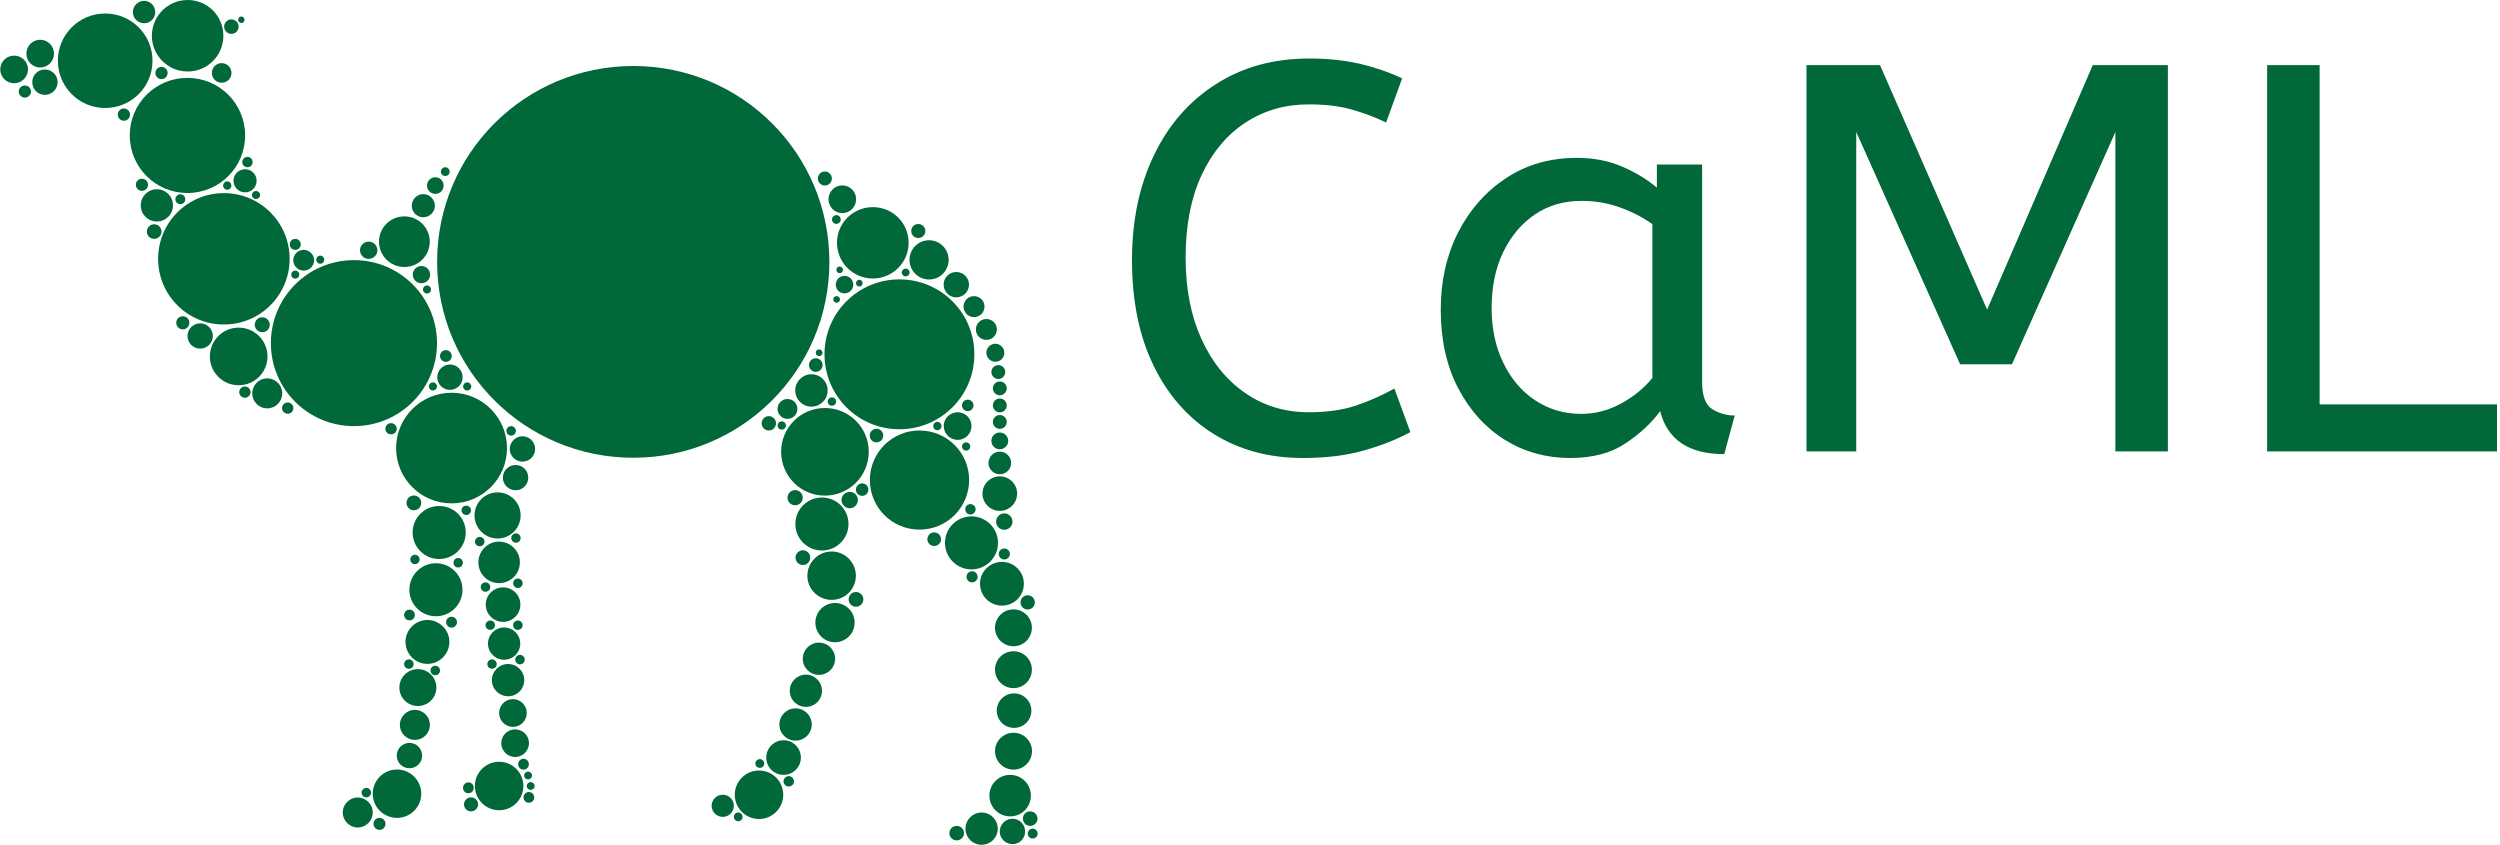 <svg version="1.2" xmlns="http://www.w3.org/2000/svg" viewBox="0 0 2000 676" width="2000" height="676">
	<title>caml-high-resolution-logo-transparent-svg</title>
	<style>
		.s0 { fill: #006839 }
	</style>
	<g id="Layer">
		<g id="Layer">
			<g id="tight-bounds">
				<g id="Layer">
					<g id="Layer">
						<g id="Layer">
							<g id="Layer">
								<g id="Layer">
									<g id="textblocktransform">
										<g id="textblock">
											<g id="Layer">
												<g id="Layer">
													<g id="Layer">
														<g id="Layer">
															<path id="text-0" fill-rule="evenodd" class="s0" d="m1042.2 366.4q-40.3 0-71.2-19.2-30.9-19.2-48.2-54.8-17.2-35.4-17.2-84.4 0-47.3 17.5-83.7 17.4-36.4 49.5-56.9 32-20.6 74.9-20.6 22.1 0 40.2 4.2 18.1 4.2 34 11.7l-12.8 35.3q-13.7-6.6-28-10.5-14.4-4-33.9-4-28.3 0-50.5 14.5-22.4 14.6-35.2 42-12.8 27.4-12.8 66.2 0 37.1 12.6 64.9 12.6 27.8 34.9 43.2 22.3 15.5 51 15.5 21.7 0 37.6-5.3 15.9-5.3 30.9-13.7l12.8 34.9q-16.3 8.8-37.3 14.7-21 6-48.8 6zm213.9 0q-28.8 0-52.2-14.5-23.4-14.6-37.4-41.4-13.9-26.6-13.9-62.8 0-34.4 13.9-61.8 14-27.4 38.5-43.5 24.5-16.1 56.4-16.1 19.9 0 35.9 6.8 16.2 6.9 28.2 17v-18.5h36.2v173.9q0 16.8 8.1 21.8 8.2 5.1 18 5.1l-8.4 30.9q-42.5 0-51.3-34.4-10.2 14.1-27.7 25.8-17.4 11.7-44.3 11.7zm8.8-35.3q16.8 0 31.8-8.2 15-8.1 25.2-20.5v-123.1q-11.9-8.4-26.3-13.5-14.3-5.1-30.3-5.1-21.2 0-37.3 10.8-16.1 10.9-25.4 30.1-9.3 19.2-9.3 44.8 0 24.7 9.3 43.8 9.3 19.3 25.6 30.1 16.4 10.8 36.7 10.8zm220.1 30h-39.8v-309h58.8l85.7 195.6 84.5-195.6h60.1v309h-42v-255.5l-82.7 185.8h-41.5l-83.1-185.8zm512.6 0h-183.9v-309h42v271.4h141.9z"/>
														</g>
													</g>
												</g>
											</g>
											<g id="Layer">
												<g id="Layer">
													<g id="Layer">
														<g id="Layer">
														</g>
													</g>
												</g>
											</g>
										</g>
									</g>
								</g>
							</g>
							<g id="Layer">
								<g id="Layer">
									<g id="Layer">
										<g id="icon-0">
											<g id="Layer">
												<path id="Layer" class="s0" d="m506.6 366.2c-86.8 0-156.9-70-156.9-156.7 0-86.7 70.1-156.7 156.9-156.7 86.8 0 156.9 70 156.9 156.7 0 86.7-70.1 156.7-156.9 156.7z"/>
												<path id="Layer" class="s0" d="m719.5 343.4c-33.1 0-59.9-26.8-59.9-60 0-33.1 26.8-59.9 59.9-59.9 33.2 0 60 26.8 60 59.9 0 33.2-26.8 60-60 60z"/>
												<path id="Layer" class="s0" d="m283.2 340.9c-36.8 0-66.5-29.7-66.5-66.4 0-36.7 29.7-66.4 66.5-66.4 36.7 0 66.4 29.7 66.4 66.4 0 36.7-29.7 66.4-66.4 66.4z"/>
												<path id="Layer" class="s0" d="m179.1 259.6c-29.1 0-52.6-23.5-52.6-52.5 0-29.1 23.5-52.6 52.6-52.6 29.1 0 52.6 23.5 52.6 52.6 0 29-23.5 52.5-52.6 52.5z"/>
												<path id="Layer" class="s0" d="m149.9 154.4c-25.5 0-46.1-20.6-46.1-46.1 0-25.4 20.6-46 46.1-46 25.6 0 46.2 20.6 46.2 46 0 25.5-20.6 46.1-46.2 46.1z"/>
												<path id="Layer" class="s0" d="m84.1 86.4c-20.9 0-37.8-16.9-37.8-37.8 0-20.9 16.9-37.8 37.8-37.8 21 0 37.9 16.9 37.9 37.8 0 20.9-16.9 37.8-37.9 37.8z"/>
												<path id="Layer" class="s0" d="m150.1 57.2c-15.8 0-28.6-12.8-28.6-28.6 0-15.8 12.8-28.6 28.6-28.6 15.9 0 28.6 12.8 28.6 28.6 0 15.8-12.7 28.6-28.6 28.6z"/>
												<path id="Layer" class="s0" d="m115.3 18.6c-5 0-9-4-9-8.9 0-5 4-9 9-9 4.9 0 8.9 4 8.9 9 0 4.9-4 8.9-8.9 8.9z"/>
												<path id="Layer" class="s0" d="m177.3 66.2c-4.3 0-7.8-3.5-7.8-7.8 0-4.4 3.5-7.9 7.8-7.9 4.4 0 7.9 3.5 7.9 7.9 0 4.3-3.5 7.8-7.9 7.8z"/>
												<path id="Layer" class="s0" d="m196.1 153.9c-5.2 0-9.3-4.2-9.3-9.3 0-5.1 4.1-9.2 9.3-9.2 5.1 0 9.2 4.1 9.2 9.2 0 5.1-4.1 9.3-9.2 9.3z"/>
												<path id="Layer" class="s0" d="m323.5 213.6c-11.2 0-20.3-9-20.3-20.3 0-11.2 9.1-20.2 20.3-20.2 11.2 0 20.3 9 20.3 20.2 0 11.3-9.1 20.3-20.3 20.3z"/>
												<path id="Layer" class="s0" d="m361.3 402.7c-24.5 0-44.4-19.7-44.4-44.2 0-24.5 19.9-44.3 44.4-44.3 24.4 0 44.3 19.8 44.3 44.3 0 24.5-19.9 44.2-44.3 44.2z"/>
												<path id="Layer" class="s0" d="m698.3 222.8c-15.9 0-28.7-12.8-28.7-28.6 0-15.8 12.8-28.5 28.7-28.5 15.8 0 28.6 12.7 28.6 28.5 0 15.8-12.8 28.6-28.6 28.6z"/>
												<path id="Layer" class="s0" d="m659.9 396.5c-19.4 0-35-15.7-35-35.1 0-19.3 15.6-35 35-35 19.4 0 35.1 15.7 35.1 35 0 19.4-15.7 35.1-35.1 35.1z"/>
												<path id="Layer" class="s0" d="m735.6 423.7c-22 0-39.7-17.8-39.7-39.7 0-21.9 17.7-39.6 39.7-39.6 21.9 0 39.7 17.7 39.7 39.6 0 21.9-17.8 39.7-39.7 39.7z"/>
												<path id="Layer" class="s0" d="m242.9 216.5c-4.5 0-8.3-3.8-8.3-8.3 0-4.6 3.8-8.3 8.3-8.3 4.6 0 8.4 3.7 8.4 8.3 0 4.5-3.8 8.3-8.4 8.3z"/>
												<path id="Layer" class="s0" d="m338.6 173.8c-5.1 0-9.2-4.1-9.2-9.2 0-5.1 4.1-9.3 9.2-9.3 5.1 0 9.3 4.2 9.3 9.3 0 5.1-4.2 9.2-9.3 9.2z"/>
												<path id="Layer" class="s0" d="m673.8 170.5c-6.1 0-11-5-11-11.1 0-6.1 4.9-11.1 11-11.1 6.2 0 11.1 5 11.1 11.1 0 6.1-4.9 11.1-11.1 11.1z"/>
												<path id="Layer" class="s0" d="m675.6 234.7c-3.9 0-7-3.1-7-7 0-3.9 3.1-7 7-7 3.9 0 7 3.1 7 7 0 3.9-3.1 7-7 7z"/>
												<path id="Layer" class="s0" d="m659.9 148.4c-3.1 0-5.6-2.5-5.6-5.6 0-3.1 2.5-5.6 5.6-5.6 3.1 0 5.6 2.5 5.6 5.6 0 3.1-2.5 5.6-5.6 5.6z"/>
												<path id="Layer" class="s0" d="m734.6 190.4c-3.1 0-5.6-2.5-5.6-5.6 0-3.1 2.5-5.6 5.6-5.6 3.1 0 5.7 2.5 5.7 5.6 0 3.1-2.6 5.6-5.7 5.6z"/>
												<path id="Layer" class="s0" d="m669.1 179.1c-2 0-3.5-1.6-3.5-3.5 0-1.9 1.5-3.5 3.5-3.5 1.9 0 3.5 1.6 3.5 3.5 0 1.9-1.6 3.5-3.5 3.5z"/>
												<path id="Layer" class="s0" d="m671.7 218.5c-1.4 0-2.6-1.2-2.6-2.7 0-1.4 1.2-2.6 2.6-2.6 1.5 0 2.7 1.2 2.7 2.6 0 1.5-1.2 2.7-2.7 2.7z"/>
												<path id="Layer" class="s0" d="m687.5 229.2c-1.5 0-2.7-1.2-2.7-2.7 0-1.5 1.2-2.7 2.7-2.7 1.4 0 2.6 1.2 2.6 2.7 0 1.5-1.2 2.7-2.6 2.7z"/>
												<path id="Layer" class="s0" d="m724.6 221.1c-1.8 0-3.2-1.4-3.2-3.1 0-1.7 1.4-3.1 3.2-3.1 1.7 0 3.1 1.4 3.1 3.1 0 1.7-1.4 3.1-3.1 3.1z"/>
												<path id="Layer" class="s0" d="m669.3 242.2c-1.5 0-2.7-1.2-2.7-2.7 0-1.4 1.2-2.6 2.7-2.6 1.5 0 2.7 1.2 2.7 2.6 0 1.5-1.2 2.7-2.7 2.7z"/>
												<path id="Layer" class="s0" d="m655.3 284.9c-1.5 0-2.7-1.2-2.7-2.7 0-1.5 1.2-2.7 2.7-2.7 1.5 0 2.7 1.2 2.7 2.7 0 1.5-1.2 2.7-2.7 2.7z"/>
												<path id="Layer" class="s0" d="m665.6 324.6c-1.9 0-3.4-1.5-3.4-3.3 0-1.9 1.5-3.4 3.4-3.4 1.8 0 3.3 1.5 3.3 3.4 0 1.8-1.5 3.3-3.3 3.3z"/>
												<path id="Layer" class="s0" d="m689.7 396.7c-2.7 0-5-2.3-5-5 0-2.8 2.3-5 5-5 2.8 0 5 2.2 5 5 0 2.7-2.2 5-5 5z"/>
												<path id="Layer" class="s0" d="m642.3 452c-3.2 0-5.9-2.6-5.9-5.9 0-3.2 2.7-5.9 5.9-5.9 3.3 0 5.9 2.7 5.9 5.9 0 3.3-2.6 5.9-5.9 5.9z"/>
												<path id="Layer" class="s0" d="m631 629.2c-2.3 0-4.2-1.9-4.2-4.1 0-2.3 1.9-4.2 4.2-4.2 2.3 0 4.2 1.9 4.2 4.2 0 2.2-1.9 4.1-4.2 4.1z"/>
												<path id="Layer" class="s0" d="m824.1 660.7c-3.2 0-5.8-2.6-5.8-5.8 0-3.2 2.6-5.8 5.8-5.8 3.3 0 5.9 2.6 5.9 5.8 0 3.2-2.6 5.8-5.9 5.8z"/>
												<path id="Layer" class="s0" d="m822.2 487.6c-3.2 0-5.8-2.5-5.8-5.7 0-3.1 2.6-5.7 5.8-5.7 3.1 0 5.7 2.6 5.7 5.7 0 3.2-2.6 5.7-5.7 5.7z"/>
												<path id="Layer" class="s0" d="m777.7 465.9c-2.5 0-4.5-2-4.5-4.4 0-2.5 2-4.5 4.5-4.5 2.4 0 4.4 2 4.4 4.5 0 2.4-2 4.4-4.4 4.4z"/>
												<path id="Layer" class="s0" d="m803.4 447.6c-2.4 0-4.4-2-4.4-4.4 0-2.5 2-4.4 4.4-4.4 2.5 0 4.5 1.9 4.5 4.4 0 2.4-2 4.4-4.5 4.4z"/>
												<path id="Layer" class="s0" d="m765.4 672.3c-3.3 0-5.9-2.6-5.9-5.8 0-3.2 2.6-5.8 5.9-5.8 3.2 0 5.8 2.6 5.8 5.8 0 3.2-2.6 5.8-5.8 5.8z"/>
												<path id="Layer" class="s0" d="m826.1 670.8c-2.2 0-3.9-1.7-3.9-3.9 0-2.2 1.7-4 3.9-4 2.2 0 4 1.8 4 4 0 2.2-1.8 3.9-4 3.9z"/>
												<path id="Layer" class="s0" d="m607.9 614.3c-2 0-3.6-1.5-3.6-3.5 0-1.9 1.6-3.5 3.6-3.5 1.9 0 3.5 1.6 3.5 3.5 0 2-1.6 3.5-3.5 3.5z"/>
												<path id="Layer" class="s0" d="m590.6 657c-2 0-3.5-1.6-3.5-3.5 0-2 1.5-3.5 3.5-3.5 1.9 0 3.5 1.5 3.5 3.5 0 1.9-1.6 3.5-3.5 3.5z"/>
												<path id="Layer" class="s0" d="m684.8 485.4c-3.3 0-5.9-2.7-5.9-5.9 0-3.3 2.6-5.9 5.9-5.9 3.2 0 5.9 2.6 5.9 5.9 0 3.2-2.7 5.9-5.9 5.9z"/>
												<path id="Layer" class="s0" d="m578.2 653.5c-4.9 0-8.9-4-8.9-8.9 0-4.9 4-8.8 8.9-8.8 4.9 0 8.9 3.9 8.9 8.8 0 4.9-4 8.9-8.9 8.9z"/>
												<path id="Layer" class="s0" d="m785.3 675.8c-7.2 0-12.9-5.7-12.9-12.9 0-7.1 5.7-12.9 12.9-12.9 7.1 0 12.9 5.8 12.9 12.9 0 7.2-5.8 12.9-12.9 12.9z"/>
												<path id="Layer" class="s0" d="m810 675.3c-5.6 0-10.2-4.5-10.2-10.1 0-5.7 4.6-10.2 10.2-10.2 5.6 0 10.1 4.5 10.1 10.2 0 5.6-4.5 10.1-10.1 10.1z"/>
												<path id="Layer" class="s0" d="m636.1 404.2c-3.4 0-6.1-2.7-6.1-6 0-3.4 2.7-6.1 6.1-6.1 3.4 0 6.1 2.7 6.1 6.1 0 3.3-2.7 6-6.1 6z"/>
												<path id="Layer" class="s0" d="m749.9 344.2c-1.8 0-3.3-1.5-3.3-3.4 0-1.8 1.5-3.3 3.3-3.3 1.8 0 3.3 1.5 3.3 3.3 0 1.9-1.5 3.4-3.3 3.4z"/>
												<path id="Layer" class="s0" d="m772.9 360.5c-1.8 0-3.3-1.5-3.3-3.3 0-1.8 1.5-3.3 3.3-3.3 1.8 0 3.3 1.5 3.3 3.3 0 1.8-1.5 3.3-3.3 3.3z"/>
												<path id="Layer" class="s0" d="m776.3 411.6c-2.3 0-4.1-1.9-4.1-4.2 0-2.3 1.8-4.1 4.1-4.1 2.3 0 4.2 1.8 4.2 4.1 0 2.3-1.9 4.2-4.2 4.2z"/>
												<path id="Layer" class="s0" d="m774.2 328.9c-2.6 0-4.6-2-4.6-4.6 0-2.5 2-4.6 4.6-4.6 2.5 0 4.6 2.1 4.6 4.6 0 2.6-2.1 4.6-4.6 4.6z"/>
												<path id="Layer" class="s0" d="m747.4 436.8c-3 0-5.5-2.4-5.5-5.4 0-3.1 2.5-5.5 5.5-5.5 3 0 5.4 2.4 5.4 5.5 0 3-2.4 5.4-5.4 5.4z"/>
												<path id="Layer" class="s0" d="m625.4 343.7c-1.8 0-3.3-1.5-3.3-3.3 0-1.9 1.5-3.3 3.3-3.3 1.9 0 3.3 1.4 3.3 3.3 0 1.8-1.4 3.3-3.3 3.3z"/>
												<path id="Layer" class="s0" d="m652.6 297.5c-3 0-5.4-2.5-5.4-5.5 0-3 2.4-5.4 5.4-5.4 3 0 5.5 2.4 5.5 5.4 0 3-2.5 5.5-5.5 5.5z"/>
												<path id="Layer" class="s0" d="m701.2 353.9c-3 0-5.4-2.4-5.4-5.5 0-3 2.4-5.4 5.4-5.4 3 0 5.4 2.4 5.4 5.4 0 3.1-2.4 5.5-5.4 5.5z"/>
												<path id="Layer" class="s0" d="m679.8 406.6c-3.6 0-6.6-3-6.6-6.6 0-3.6 3-6.5 6.6-6.5 3.6 0 6.5 2.9 6.5 6.5 0 3.6-2.9 6.6-6.5 6.6z"/>
												<path id="Layer" class="s0" d="m765 237.9c-5.6 0-10.1-4.6-10.1-10.2 0-5.6 4.5-10.1 10.1-10.1 5.6 0 10.2 4.5 10.2 10.1 0 5.6-4.6 10.2-10.2 10.2z"/>
												<path id="Layer" class="s0" d="m779.2 253.7c-4.6 0-8.4-3.8-8.4-8.4 0-4.7 3.8-8.4 8.4-8.4 4.7 0 8.4 3.7 8.4 8.4 0 4.6-3.7 8.4-8.4 8.4z"/>
												<path id="Layer" class="s0" d="m789.1 271.9c-4.7 0-8.4-3.7-8.4-8.4 0-4.6 3.7-8.3 8.4-8.3 4.6 0 8.4 3.7 8.4 8.3 0 4.7-3.8 8.4-8.4 8.4z"/>
												<path id="Layer" class="s0" d="m796.3 289.4c-4 0-7.2-3.2-7.2-7.2 0-4 3.2-7.2 7.2-7.2 3.9 0 7.2 3.2 7.2 7.2 0 4-3.3 7.2-7.2 7.2z"/>
												<path id="Layer" class="s0" d="m798.7 303.2c-3.1 0-5.6-2.5-5.6-5.6 0-3 2.5-5.5 5.6-5.5 3 0 5.5 2.5 5.5 5.5 0 3.1-2.5 5.6-5.5 5.6z"/>
												<path id="Layer" class="s0" d="m799.8 316.2c-3 0-5.5-2.4-5.5-5.5 0-3.1 2.5-5.5 5.5-5.5 3.1 0 5.6 2.4 5.6 5.5 0 3.1-2.5 5.5-5.6 5.5z"/>
												<path id="Layer" class="s0" d="m799.8 329.9c-3 0-5.5-2.5-5.5-5.6 0-3 2.5-5.5 5.5-5.5 3.1 0 5.6 2.5 5.6 5.5 0 3.1-2.5 5.6-5.6 5.6z"/>
												<path id="Layer" class="s0" d="m803.4 423.8c-3.6 0-6.5-2.9-6.5-6.5 0-3.6 2.9-6.6 6.5-6.6 3.7 0 6.6 3 6.6 6.6 0 3.6-2.9 6.5-6.6 6.5z"/>
												<path id="Layer" class="s0" d="m799.8 343.1c-3 0-5.5-2.5-5.5-5.6 0-3 2.5-5.5 5.5-5.5 3.1 0 5.6 2.5 5.6 5.5 0 3.1-2.5 5.6-5.6 5.6z"/>
												<path id="Layer" class="s0" d="m799.8 359.4c-3.7 0-6.7-3-6.7-6.7 0-3.7 3-6.7 6.7-6.7 3.7 0 6.8 3 6.8 6.7 0 3.7-3.1 6.7-6.8 6.7z"/>
												<path id="Layer" class="s0" d="m799.8 379.4c-5 0-9-4-9-9 0-5 4-9.1 9-9.1 5 0 9.1 4.1 9.1 9.1 0 5-4.1 9-9.1 9z"/>
												<path id="Layer" class="s0" d="m799.8 408.7c-7.6 0-13.8-6.2-13.8-13.8 0-7.7 6.2-13.8 13.8-13.8 7.7 0 13.9 6.1 13.9 13.8 0 7.6-6.2 13.8-13.9 13.8z"/>
												<path id="Layer" class="s0" d="m743.3 223.6c-8.7 0-15.7-7-15.7-15.7 0-8.7 7-15.7 15.7-15.7 8.6 0 15.6 7 15.6 15.7 0 8.7-7 15.7-15.6 15.7z"/>
												<path id="Layer" class="s0" d="m649.1 325.3c-7.1 0-12.9-5.8-12.9-13 0-7.1 5.8-12.9 12.9-12.9 7.2 0 13 5.8 13 12.9 0 7.2-5.8 13-13 13z"/>
												<path id="Layer" class="s0" d="m657.5 440.4c-11.7 0-21.2-9.5-21.2-21.2 0-11.7 9.5-21.2 21.2-21.2 11.8 0 21.3 9.5 21.3 21.2 0 11.7-9.5 21.2-21.3 21.2z"/>
												<path id="Layer" class="s0" d="m777.2 455.5c-11.8 0-21.2-9.5-21.2-21.2 0-11.7 9.4-21.2 21.2-21.2 11.7 0 21.2 9.5 21.2 21.2 0 11.7-9.5 21.2-21.2 21.2z"/>
												<path id="Layer" class="s0" d="m801.6 484.5c-9.7 0-17.6-7.8-17.6-17.5 0-9.7 7.9-17.5 17.6-17.5 9.6 0 17.5 7.8 17.5 17.5 0 9.7-7.9 17.5-17.5 17.5z"/>
												<path id="Layer" class="s0" d="m810.8 517c-8.2 0-14.8-6.6-14.8-14.8 0-8.1 6.6-14.7 14.8-14.7 8.1 0 14.7 6.6 14.7 14.7 0 8.2-6.6 14.8-14.7 14.8z"/>
												<path id="Layer" class="s0" d="m810.8 550.5c-8.2 0-14.8-6.6-14.8-14.8 0-8.1 6.6-14.7 14.8-14.7 8.1 0 14.7 6.6 14.7 14.7 0 8.2-6.6 14.8-14.7 14.8z"/>
												<path id="Layer" class="s0" d="m811.2 582.3c-7.6 0-13.8-6.1-13.8-13.8 0-7.6 6.2-13.8 13.8-13.8 7.7 0 13.9 6.2 13.9 13.8 0 7.7-6.2 13.8-13.9 13.8z"/>
												<path id="Layer" class="s0" d="m810.8 615.7c-8.1 0-14.8-6.6-14.8-14.8 0-8.1 6.7-14.7 14.8-14.7 8.2 0 14.8 6.6 14.8 14.7 0 8.2-6.6 14.8-14.8 14.8z"/>
												<path id="Layer" class="s0" d="m808.1 653.1c-9.2 0-16.6-7.4-16.6-16.6 0-9.2 7.4-16.6 16.6-16.6 9.2 0 16.6 7.4 16.6 16.6 0 9.2-7.4 16.6-16.6 16.6z"/>
												<path id="Layer" class="s0" d="m665.3 479.9c-10.7 0-19.4-8.6-19.4-19.3 0-10.7 8.7-19.4 19.4-19.4 10.7 0 19.4 8.7 19.4 19.4 0 10.7-8.7 19.3-19.4 19.3z"/>
												<path id="Layer" class="s0" d="m655.1 539.9c-7.1 0-12.9-5.8-12.9-12.9 0-7.1 5.8-12.9 12.9-12.9 7.2 0 13 5.8 13 12.9 0 7.1-5.8 12.9-13 12.9z"/>
												<path id="Layer" class="s0" d="m644.7 565.5c-7.1 0-12.9-5.7-12.9-12.9 0-7.1 5.8-12.9 12.9-12.9 7.1 0 12.9 5.8 12.9 12.9 0 7.2-5.8 12.9-12.9 12.9z"/>
												<path id="Layer" class="s0" d="m636.4 592.5c-7.1 0-12.9-5.8-12.9-12.9 0-7.2 5.8-12.9 12.9-12.9 7.2 0 13 5.7 13 12.9 0 7.1-5.8 12.9-13 12.9z"/>
												<path id="Layer" class="s0" d="m626.9 619.9c-7.7 0-13.9-6.2-13.9-13.8 0-7.7 6.2-13.9 13.9-13.9 7.6 0 13.8 6.2 13.8 13.9 0 7.6-6.2 13.8-13.8 13.8z"/>
												<path id="Layer" class="s0" d="m607.2 655.2c-10.7 0-19.4-8.7-19.4-19.4 0-10.7 8.7-19.4 19.4-19.4 10.7 0 19.4 8.7 19.4 19.4 0 10.7-8.7 19.4-19.4 19.4z"/>
												<path id="Layer" class="s0" d="m668 513.8c-8.7 0-15.7-7.1-15.7-15.7 0-8.7 7-15.7 15.7-15.7 8.7 0 15.7 7 15.7 15.7 0 8.6-7 15.7-15.7 15.7z"/>
												<path id="Layer" class="s0" d="m766.1 351.9c-6.1 0-11.1-4.9-11.1-11.1 0-6.1 5-11 11.1-11 6.1 0 11.1 4.9 11.1 11 0 6.2-5 11.1-11.1 11.1z"/>
												<path id="Layer" class="s0" d="m630 335.1c-4.4 0-8-3.6-8-8 0-4.4 3.6-7.9 8-7.9 4.4 0 7.9 3.5 7.9 7.9 0 4.4-3.5 8-7.9 8z"/>
												<path id="Layer" class="s0" d="m615.1 344.4c-3.2 0-5.8-2.6-5.8-5.8 0-3.1 2.6-5.7 5.8-5.7 3.1 0 5.7 2.6 5.7 5.7 0 3.2-2.6 5.8-5.7 5.8z"/>
												<path id="Layer" class="s0" d="m160.1 278.9c-5.6 0-10.1-4.5-10.1-10.1 0-5.6 4.5-10.1 10.1-10.1 5.6 0 10.2 4.5 10.2 10.1 0 5.6-4.6 10.1-10.2 10.1z"/>
												<path id="Layer" class="s0" d="m213.8 326.7c-6.7 0-12-5.4-12-12 0-6.6 5.3-12 12-12 6.6 0 12 5.4 12 12 0 6.6-5.4 12-12 12z"/>
												<path id="Layer" class="s0" d="m418 369.3c-5.6 0-10.2-4.5-10.2-10.1 0-5.6 4.6-10.2 10.2-10.2 5.6 0 10.1 4.6 10.1 10.2 0 5.6-4.5 10.1-10.1 10.1z"/>
												<path id="Layer" class="s0" d="m412.5 392.2c-5.7 0-10.2-4.5-10.2-10.1 0-5.6 4.5-10.1 10.2-10.1 5.6 0 10.1 4.5 10.1 10.1 0 5.6-4.5 10.1-10.1 10.1z"/>
												<path id="Layer" class="s0" d="m398.1 430.8c-10.2 0-18.5-8.3-18.5-18.5 0-10.2 8.3-18.4 18.5-18.4 10.2 0 18.4 8.2 18.4 18.4 0 10.2-8.2 18.5-18.4 18.5z"/>
												<path id="Layer" class="s0" d="m399.3 466.5c-9.2 0-16.6-7.4-16.6-16.6 0-9.1 7.4-16.6 16.6-16.6 9.2 0 16.6 7.5 16.6 16.6 0 9.2-7.4 16.6-16.6 16.6z"/>
												<path id="Layer" class="s0" d="m402.5 497.5c-7.7 0-13.9-6.2-13.9-13.8 0-7.7 6.2-13.8 13.9-13.8 7.6 0 13.8 6.1 13.8 13.8 0 7.6-6.2 13.8-13.8 13.8z"/>
												<path id="Layer" class="s0" d="m403.3 527.8c-7.2 0-12.9-5.8-12.9-12.9 0-7.2 5.7-12.9 12.9-12.9 7.1 0 12.9 5.7 12.9 12.9 0 7.1-5.8 12.9-12.9 12.9z"/>
												<path id="Layer" class="s0" d="m406.5 557c-7.2 0-13-5.8-13-12.9 0-7.1 5.8-12.9 13-12.9 7.1 0 12.9 5.8 12.9 12.9 0 7.1-5.8 12.9-12.9 12.9z"/>
												<path id="Layer" class="s0" d="m410.3 581.5c-6.1 0-11-5-11-11.1 0-6.1 4.9-11.1 11-11.1 6.2 0 11.1 5 11.1 11.1 0 6.1-4.9 11.1-11.1 11.1z"/>
												<path id="Layer" class="s0" d="m412.1 605.6c-6.1 0-11.1-5-11.1-11.1 0-6.1 5-11 11.1-11 6.1 0 11.1 4.9 11.1 11 0 6.1-5 11.1-11.1 11.1z"/>
												<path id="Layer" class="s0" d="m399.3 648.2c-10.7 0-19.4-8.7-19.4-19.4 0-10.7 8.7-19.4 19.4-19.4 10.7 0 19.4 8.7 19.4 19.4 0 10.7-8.7 19.4-19.4 19.4z"/>
												<path id="Layer" class="s0" d="m351.3 447.2c-11.7 0-21.2-9.5-21.2-21.2 0-11.8 9.5-21.2 21.2-21.2 11.8 0 21.3 9.4 21.3 21.2 0 11.7-9.5 21.2-21.3 21.2z"/>
												<path id="Layer" class="s0" d="m348.7 493c-11.7 0-21.2-9.5-21.2-21.2 0-11.7 9.5-21.2 21.2-21.2 11.8 0 21.3 9.5 21.3 21.2 0 11.7-9.5 21.2-21.3 21.2z"/>
												<path id="Layer" class="s0" d="m341.9 531.1c-9.7 0-17.5-7.9-17.5-17.6 0-9.6 7.8-17.5 17.5-17.5 9.7 0 17.6 7.9 17.6 17.5 0 9.7-7.9 17.6-17.6 17.6z"/>
												<path id="Layer" class="s0" d="m334.3 564.8c-8.2 0-14.8-6.6-14.8-14.7 0-8.2 6.6-14.8 14.8-14.8 8.2 0 14.8 6.6 14.8 14.8 0 8.1-6.6 14.7-14.8 14.7z"/>
												<path id="Layer" class="s0" d="m331.9 591.9c-6.6 0-12-5.3-12-12 0-6.6 5.4-12 12-12 6.7 0 12 5.4 12 12 0 6.7-5.3 12-12 12z"/>
												<path id="Layer" class="s0" d="m327.6 614.6c-5.7 0-10.2-4.5-10.2-10.1 0-5.6 4.5-10.2 10.2-10.2 5.6 0 10.1 4.6 10.1 10.2 0 5.6-4.5 10.1-10.1 10.1z"/>
												<path id="Layer" class="s0" d="m286.2 662c-6.6 0-12-5.4-12-12 0-6.6 5.4-12 12-12 6.6 0 12 5.4 12 12 0 6.6-5.4 12-12 12z"/>
												<path id="Layer" class="s0" d="m317.6 654.3c-10.7 0-19.4-8.6-19.4-19.3 0-10.7 8.7-19.4 19.4-19.4 10.7 0 19.4 8.7 19.4 19.4 0 10.7-8.7 19.3-19.4 19.3z"/>
												<path id="Layer" class="s0" d="m360 311.9c-5.6 0-10.2-4.5-10.2-10.1 0-5.6 4.6-10.2 10.2-10.2 5.6 0 10.1 4.6 10.1 10.2 0 5.6-4.5 10.1-10.1 10.1z"/>
												<path id="Layer" class="s0" d="m125.5 177.2c-7.2 0-12.9-5.8-12.9-12.9 0-7.2 5.7-12.9 12.9-12.9 7.1 0 12.9 5.7 12.9 12.9 0 7.1-5.8 12.9-12.9 12.9z"/>
												<path id="Layer" class="s0" d="m190.9 308.2c-12.7 0-23-10.3-23-23 0-12.8 10.3-23.1 23-23.1 12.8 0 23.1 10.3 23.1 23.1 0 12.7-10.3 23-23.1 23z"/>
												<path id="Layer" class="s0" d="m32.1 54c-6.1 0-11-5-11-11.1 0-6.1 4.9-11.1 11-11.1 6.2 0 11.1 5 11.1 11.1 0 6.1-4.9 11.1-11.1 11.1z"/>
												<path id="Layer" class="s0" d="m11.3 66.6c-6.1 0-11.1-5-11.1-11.1 0-6.1 5-11 11.1-11 6.1 0 11.1 4.9 11.1 11 0 6.1-5 11.1-11.1 11.1z"/>
												<path id="Layer" class="s0" d="m35.9 75.9c-5.6 0-10.1-4.6-10.1-10.2 0-5.6 4.5-10.1 10.1-10.1 5.6 0 10.2 4.5 10.2 10.1 0 5.6-4.6 10.2-10.2 10.2z"/>
												<path id="Layer" class="s0" d="m19.9 78.1c-2.7 0-4.9-2.2-4.9-4.9 0-2.7 2.2-4.8 4.9-4.8 2.7 0 4.9 2.1 4.9 4.8 0 2.7-2.2 4.9-4.9 4.9z"/>
												<path id="Layer" class="s0" d="m129.2 63.3c-2.7 0-4.9-2.2-4.9-4.9 0-2.7 2.2-4.9 4.9-4.9 2.7 0 4.9 2.2 4.9 4.9 0 2.7-2.2 4.9-4.9 4.9z"/>
												<path id="Layer" class="s0" d="m185.1 27.1c-3.2 0-5.8-2.6-5.8-5.8 0-3.2 2.6-5.8 5.8-5.8 3.2 0 5.8 2.6 5.8 5.8 0 3.2-2.6 5.8-5.8 5.8z"/>
												<path id="Layer" class="s0" d="m193 18.4c-1.4 0-2.5-1.2-2.5-2.6 0-1.4 1.1-2.6 2.5-2.6 1.5 0 2.6 1.2 2.6 2.6 0 1.4-1.1 2.6-2.6 2.6z"/>
												<path id="Layer" class="s0" d="m99.1 96.6c-2.7 0-4.9-2.2-4.9-4.9 0-2.7 2.2-4.9 4.9-4.9 2.7 0 4.9 2.2 4.9 4.9 0 2.7-2.2 4.9-4.9 4.9z"/>
												<path id="Layer" class="s0" d="m113.5 152.7c-2.7 0-4.8-2.2-4.8-4.9 0-2.7 2.1-4.8 4.8-4.8 2.8 0 4.9 2.1 4.9 4.8 0 2.7-2.1 4.9-4.9 4.9z"/>
												<path id="Layer" class="s0" d="m123.3 191.1c-3.2 0-5.8-2.6-5.8-5.8 0-3.3 2.6-5.9 5.8-5.9 3.3 0 5.9 2.6 5.9 5.9 0 3.2-2.6 5.8-5.9 5.8z"/>
												<path id="Layer" class="s0" d="m144.3 163.3c-2.2 0-4-1.7-4-3.9 0-2.2 1.8-4 4-4 2.2 0 3.9 1.8 3.9 4 0 2.2-1.7 3.9-3.9 3.9z"/>
												<path id="Layer" class="s0" d="m181.8 151.8c-1.8 0-3.3-1.5-3.3-3.3 0-1.9 1.5-3.4 3.3-3.4 1.8 0 3.3 1.5 3.3 3.4 0 1.8-1.5 3.3-3.3 3.3z"/>
												<path id="Layer" class="s0" d="m198 133.8c-2.3 0-4.2-1.8-4.2-4.1 0-2.3 1.9-4.2 4.2-4.2 2.3 0 4.1 1.9 4.1 4.2 0 2.3-1.8 4.1-4.1 4.1z"/>
												<path id="Layer" class="s0" d="m204.8 159.2c-1.8 0-3.2-1.4-3.2-3.2 0-1.8 1.4-3.2 3.2-3.2 1.8 0 3.3 1.4 3.3 3.2 0 1.8-1.5 3.2-3.3 3.2z"/>
												<path id="Layer" class="s0" d="m236.2 222.9c-1.8 0-3.2-1.4-3.2-3.2 0-1.8 1.4-3.2 3.2-3.2 1.8 0 3.2 1.4 3.2 3.2 0 1.8-1.4 3.2-3.2 3.2z"/>
												<path id="Layer" class="s0" d="m146.2 263.5c-2.9 0-5.2-2.4-5.2-5.3 0-2.9 2.3-5.2 5.2-5.2 3 0 5.3 2.3 5.3 5.2 0 2.9-2.3 5.3-5.3 5.3z"/>
												<path id="Layer" class="s0" d="m209.8 265.8c-3.3 0-6-2.7-6-6 0-3.3 2.7-6 6-6 3.3 0 6 2.7 6 6 0 3.3-2.7 6-6 6z"/>
												<path id="Layer" class="s0" d="m195.9 318.2c-2.5 0-4.5-2-4.5-4.5 0-2.5 2-4.5 4.5-4.5 2.5 0 4.5 2 4.5 4.5 0 2.5-2 4.5-4.5 4.5z"/>
												<path id="Layer" class="s0" d="m230.2 331c-2.5 0-4.6-2-4.6-4.5 0-2.5 2.1-4.5 4.6-4.5 2.5 0 4.5 2 4.5 4.5 0 2.5-2 4.5-4.5 4.5z"/>
												<path id="Layer" class="s0" d="m312.8 347.5c-2.5 0-4.5-2-4.5-4.5 0-2.5 2-4.5 4.5-4.5 2.5 0 4.6 2 4.6 4.5 0 2.5-2.1 4.5-4.6 4.5z"/>
												<path id="Layer" class="s0" d="m331.1 408.2c-3.3 0-5.9-2.6-5.9-5.9 0-3.3 2.6-5.9 5.9-5.9 3.3 0 5.9 2.6 5.9 5.9 0 3.3-2.6 5.9-5.9 5.9z"/>
												<path id="Layer" class="s0" d="m256.2 211c-1.8 0-3.2-1.5-3.2-3.3 0-1.7 1.4-3.2 3.2-3.2 1.8 0 3.2 1.5 3.2 3.2 0 1.8-1.4 3.3-3.2 3.3z"/>
												<path id="Layer" class="s0" d="m341.6 234.8c-1.8 0-3.2-1.4-3.2-3.2 0-1.8 1.4-3.2 3.2-3.2 1.8 0 3.2 1.4 3.2 3.2 0 1.8-1.4 3.2-3.2 3.2z"/>
												<path id="Layer" class="s0" d="m346.3 312.4c-1.8 0-3.2-1.5-3.2-3.2 0-1.8 1.4-3.3 3.2-3.3 1.8 0 3.3 1.5 3.3 3.3 0 1.7-1.5 3.2-3.3 3.2z"/>
												<path id="Layer" class="s0" d="m373.8 312.4c-1.8 0-3.3-1.5-3.3-3.2 0-1.8 1.5-3.3 3.3-3.3 1.8 0 3.2 1.5 3.2 3.3 0 1.7-1.4 3.2-3.2 3.2z"/>
												<path id="Layer" class="s0" d="m408.9 348.5c-2.1 0-3.8-1.7-3.8-3.8 0-2.1 1.7-3.8 3.8-3.8 2.1 0 3.8 1.7 3.8 3.8 0 2.1-1.7 3.8-3.8 3.8z"/>
												<path id="Layer" class="s0" d="m373 412c-2.1 0-3.8-1.7-3.8-3.8 0-2.1 1.7-3.7 3.8-3.7 2.1 0 3.8 1.6 3.8 3.7 0 2.1-1.7 3.8-3.8 3.8z"/>
												<path id="Layer" class="s0" d="m366.5 454c-2.1 0-3.7-1.7-3.7-3.8 0-2.1 1.6-3.8 3.7-3.8 2.1 0 3.8 1.7 3.8 3.8 0 2.1-1.7 3.8-3.8 3.8z"/>
												<path id="Layer" class="s0" d="m383.8 437c-2.1 0-3.8-1.6-3.8-3.7 0-2.1 1.7-3.8 3.8-3.8 2.1 0 3.8 1.7 3.8 3.8 0 2.1-1.7 3.7-3.8 3.7z"/>
												<path id="Layer" class="s0" d="m412.8 434.2c-2.1 0-3.8-1.7-3.8-3.7 0-2.1 1.7-3.8 3.8-3.8 2 0 3.7 1.7 3.7 3.8 0 2-1.7 3.7-3.7 3.7z"/>
												<path id="Layer" class="s0" d="m414.3 470.4c-2.1 0-3.8-1.7-3.8-3.8 0-2.1 1.7-3.8 3.8-3.8 2.1 0 3.8 1.7 3.8 3.8 0 2.1-1.7 3.8-3.8 3.8z"/>
												<path id="Layer" class="s0" d="m414.3 503.9c-2.1 0-3.8-1.7-3.8-3.8 0-2 1.7-3.7 3.8-3.7 2.1 0 3.8 1.7 3.8 3.7 0 2.1-1.7 3.8-3.8 3.8z"/>
												<path id="Layer" class="s0" d="m416 531.5c-2.1 0-3.8-1.7-3.8-3.8 0-2.1 1.7-3.8 3.8-3.8 2.1 0 3.8 1.7 3.8 3.8 0 2.1-1.7 3.8-3.8 3.8z"/>
												<path id="Layer" class="s0" d="m393.6 535c-2.1 0-3.7-1.6-3.7-3.7 0-2.1 1.6-3.8 3.7-3.8 2.1 0 3.8 1.7 3.8 3.8 0 2.1-1.7 3.7-3.8 3.7z"/>
												<path id="Layer" class="s0" d="m392.2 503.9c-2.1 0-3.8-1.7-3.8-3.8 0-2 1.7-3.7 3.8-3.7 2.1 0 3.8 1.7 3.8 3.7 0 2.1-1.7 3.8-3.8 3.8z"/>
												<path id="Layer" class="s0" d="m388.4 473.4c-2.1 0-3.8-1.7-3.8-3.7 0-2.1 1.7-3.8 3.8-3.8 2.1 0 3.8 1.7 3.8 3.8 0 2-1.7 3.7-3.8 3.7z"/>
												<path id="Layer" class="s0" d="m331.9 451.3c-2 0-3.7-1.6-3.7-3.7 0-2.1 1.7-3.8 3.7-3.8 2.1 0 3.8 1.7 3.8 3.8 0 2.1-1.7 3.7-3.8 3.7z"/>
												<path id="Layer" class="s0" d="m327.6 496.3c-2.4 0-4.3-1.9-4.3-4.3 0-2.4 1.9-4.3 4.3-4.3 2.4 0 4.3 1.9 4.3 4.3 0 2.4-1.9 4.3-4.3 4.3z"/>
												<path id="Layer" class="s0" d="m361.3 502.1c-2.4 0-4.4-2-4.4-4.4 0-2.4 2-4.3 4.4-4.3 2.3 0 4.3 1.9 4.3 4.3 0 2.4-2 4.4-4.3 4.4z"/>
												<path id="Layer" class="s0" d="m418.8 615.7c-2.4 0-4.3-1.9-4.3-4.3 0-2.4 1.9-4.4 4.3-4.4 2.4 0 4.3 2 4.3 4.4 0 2.4-1.9 4.3-4.3 4.3z"/>
												<path id="Layer" class="s0" d="m423.1 642.2c-2.4 0-4.3-1.9-4.3-4.3 0-2.4 1.9-4.3 4.3-4.3 2.4 0 4.3 1.9 4.3 4.3 0 2.4-1.9 4.3-4.3 4.3z"/>
												<path id="Layer" class="s0" d="m422.5 623.5c-1.8 0-3.2-1.4-3.2-3.1 0-1.7 1.4-3.1 3.2-3.1 1.7 0 3.1 1.4 3.1 3.1 0 1.7-1.4 3.1-3.1 3.1z"/>
												<path id="Layer" class="s0" d="m424.5 631.9c-1.7 0-3.1-1.4-3.1-3.1 0-1.7 1.4-3.1 3.1-3.1 1.8 0 3.2 1.4 3.2 3.1 0 1.7-1.4 3.1-3.2 3.1z"/>
												<path id="Layer" class="s0" d="m374.7 634.6c-2.4 0-4.3-1.9-4.3-4.3 0-2.4 1.9-4.4 4.3-4.4 2.4 0 4.3 2 4.3 4.4 0 2.4-1.9 4.3-4.3 4.3z"/>
												<path id="Layer" class="s0" d="m376.8 649.1c-3.1 0-5.6-2.5-5.6-5.6 0-3.1 2.5-5.6 5.6-5.6 3.1 0 5.7 2.5 5.7 5.6 0 3.1-2.6 5.6-5.7 5.6z"/>
												<path id="Layer" class="s0" d="m348.2 540.2c-2.1 0-3.8-1.7-3.8-3.8 0-2.1 1.7-3.8 3.8-3.8 2.1 0 3.8 1.7 3.8 3.8 0 2.1-1.7 3.8-3.8 3.8z"/>
												<path id="Layer" class="s0" d="m293.1 637.9c-2.1 0-3.8-1.7-3.8-3.8 0-2.1 1.7-3.8 3.8-3.8 2 0 3.7 1.7 3.7 3.8 0 2.1-1.7 3.8-3.7 3.8z"/>
												<path id="Layer" class="s0" d="m327.1 535c-2.1 0-3.8-1.6-3.8-3.7 0-2.1 1.7-3.8 3.8-3.8 2.1 0 3.8 1.7 3.8 3.8 0 2.1-1.7 3.7-3.8 3.7z"/>
												<path id="Layer" class="s0" d="m303.6 663.9c-2.6 0-4.8-2.2-4.8-4.8 0-2.7 2.2-4.8 4.8-4.8 2.7 0 4.8 2.1 4.8 4.8 0 2.6-2.1 4.8-4.8 4.8z"/>
												<path id="Layer" class="s0" d="m356.7 289.5c-2.6 0-4.7-2.1-4.7-4.7 0-2.6 2.1-4.7 4.7-4.7 2.6 0 4.7 2.1 4.7 4.7 0 2.6-2.1 4.7-4.7 4.7z"/>
												<path id="Layer" class="s0" d="m236.2 199.9c-2.5 0-4.4-2-4.4-4.4 0-2.5 1.9-4.4 4.4-4.4 2.4 0 4.4 1.9 4.4 4.4 0 2.4-2 4.4-4.4 4.4z"/>
												<path id="Layer" class="s0" d="m294.9 207.1c-3.8 0-6.9-3.1-6.9-6.9 0-3.8 3.1-6.9 6.9-6.9 3.9 0 7 3.1 7 6.9 0 3.8-3.1 6.9-7 6.9z"/>
												<path id="Layer" class="s0" d="m337.1 226.6c-3.8 0-6.9-3.1-6.9-6.9 0-3.8 3.1-6.9 6.9-6.9 3.9 0 7 3.1 7 6.9 0 3.8-3.1 6.9-7 6.9z"/>
												<path id="Layer" class="s0" d="m356.2 140.8c-1.9 0-3.5-1.5-3.5-3.5 0-1.9 1.6-3.5 3.5-3.5 2 0 3.5 1.6 3.5 3.5 0 2-1.5 3.5-3.5 3.5z"/>
												<path id="Layer" class="s0" d="m348.3 155.1c-3.7 0-6.7-3-6.7-6.6 0-3.7 3-6.7 6.7-6.7 3.7 0 6.6 3 6.6 6.7 0 3.6-2.9 6.6-6.6 6.6z"/>
											</g>
										</g>
									</g>
								</g>
							</g>
						</g>
					</g>
				</g>
			</g>
		</g>
	</g>
</svg>
